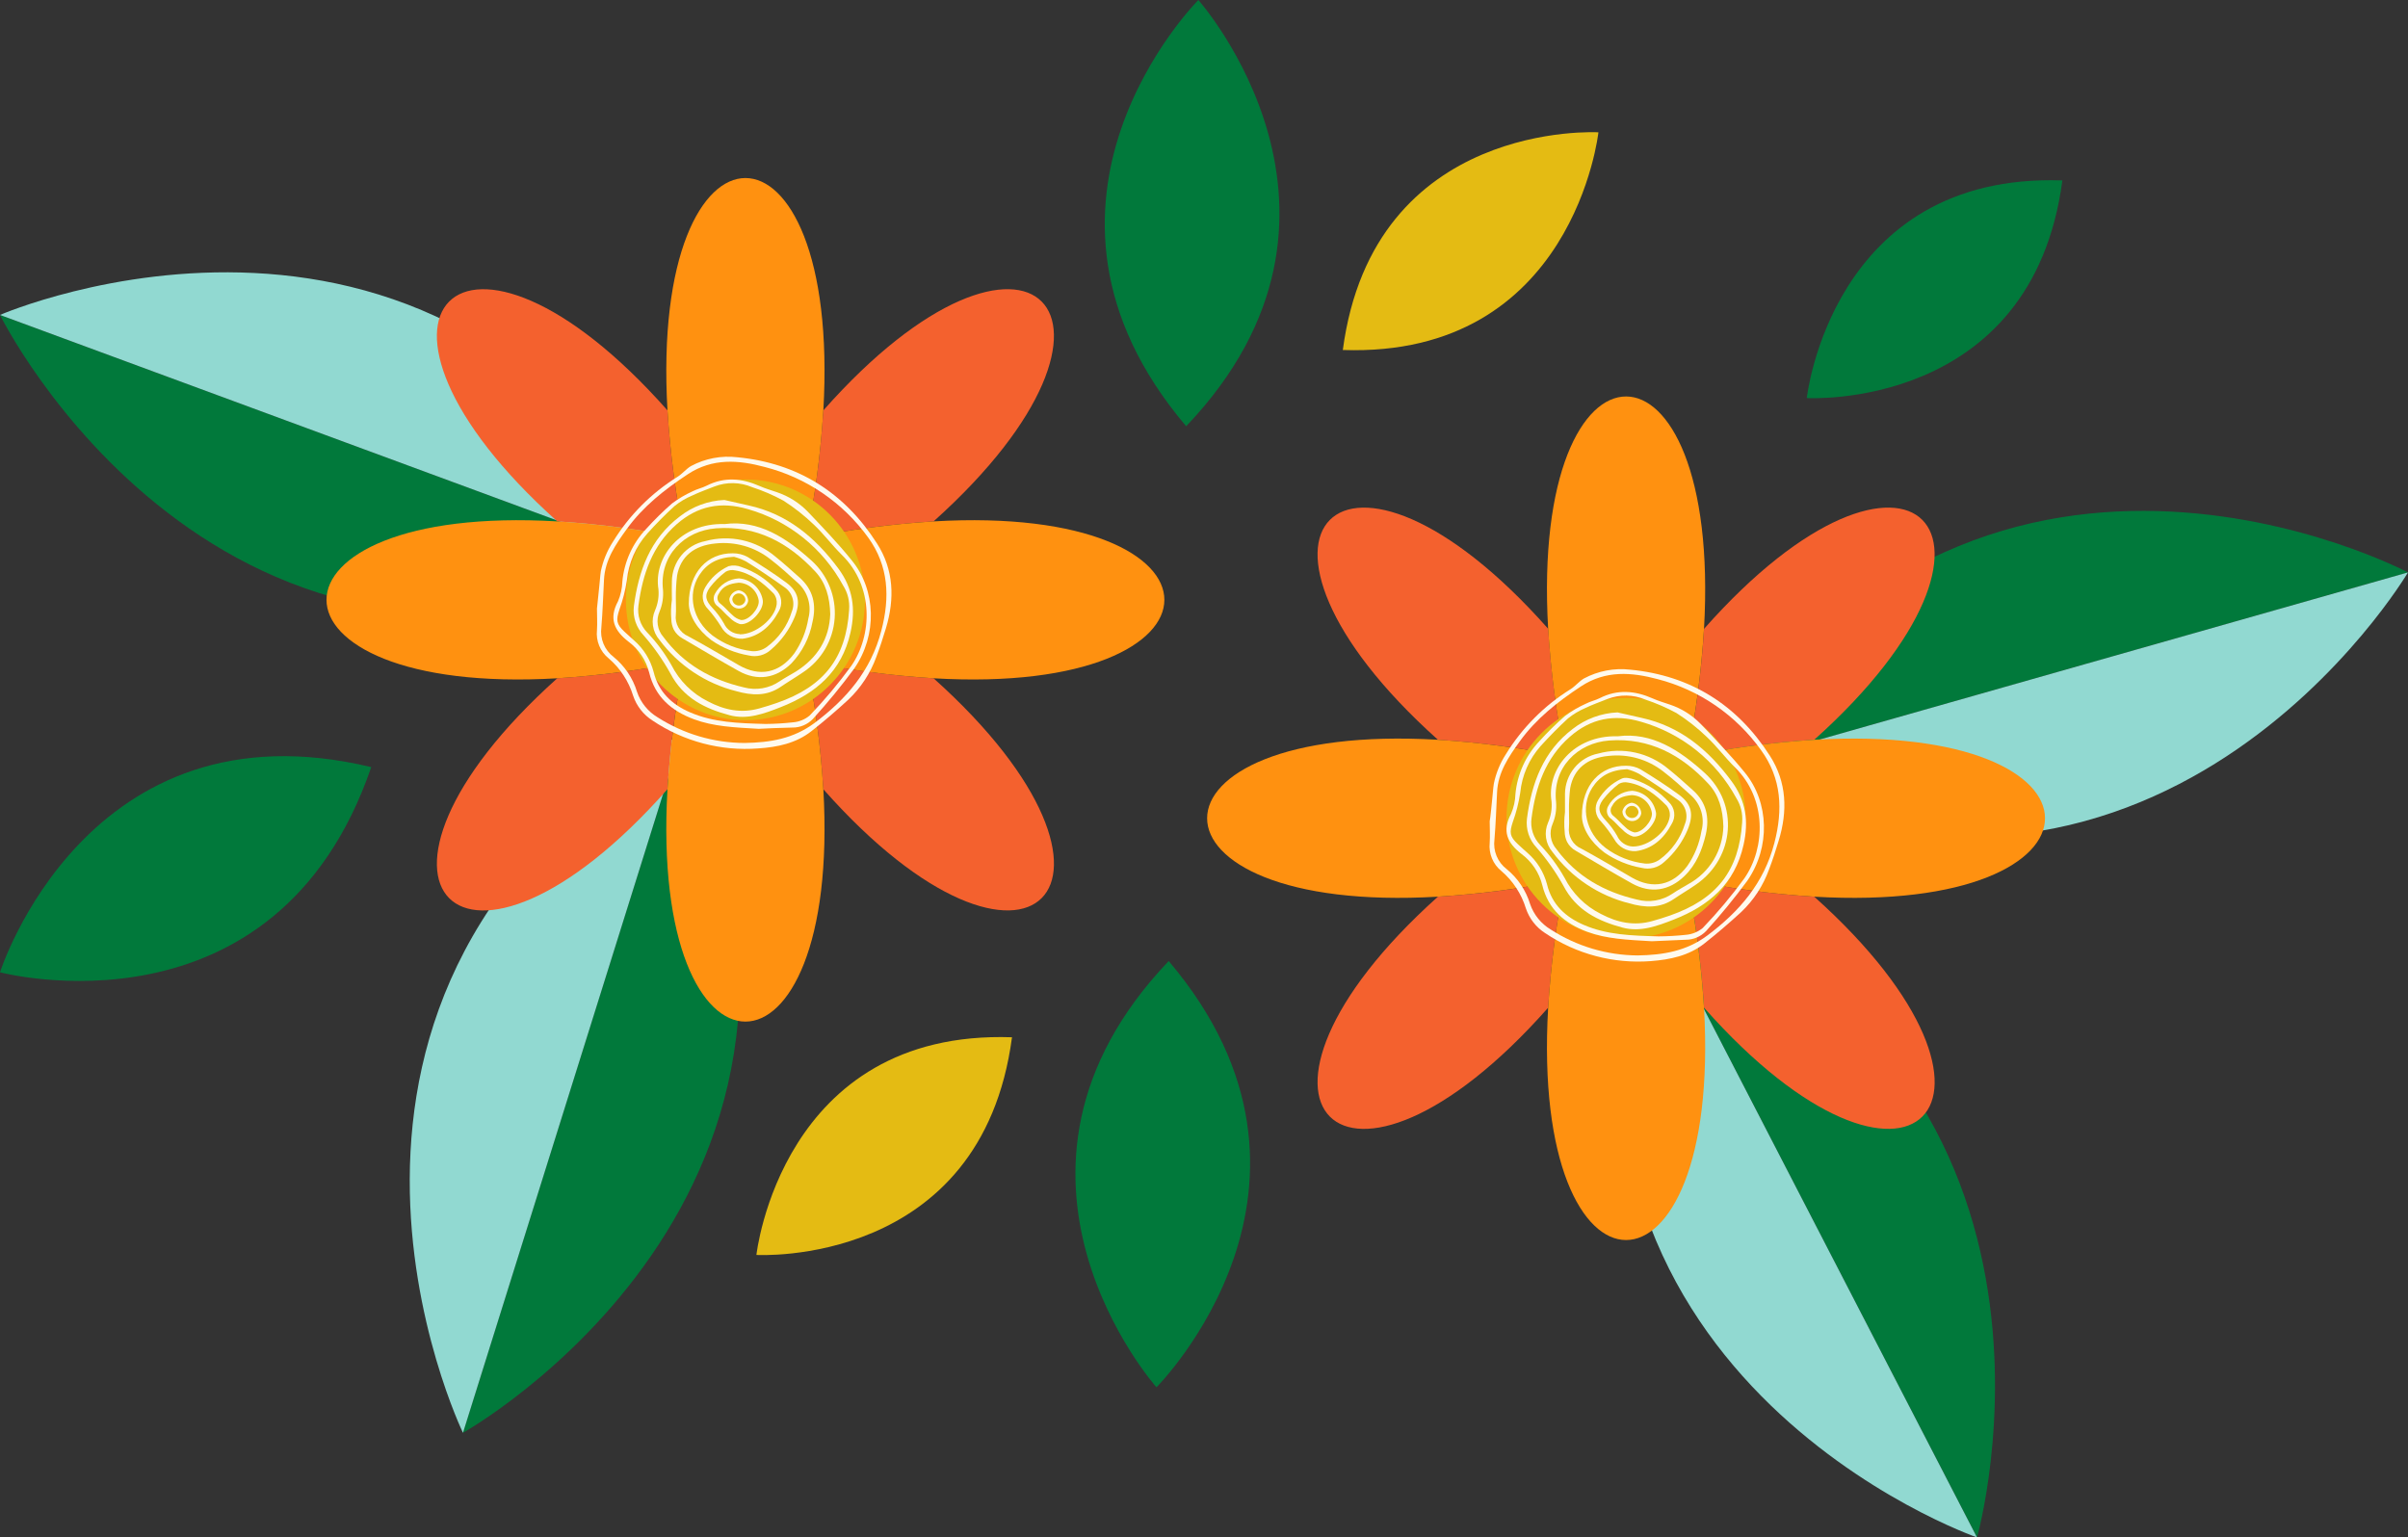 <?xml version="1.0" encoding="UTF-8"?> <svg xmlns="http://www.w3.org/2000/svg" width="166" height="106" viewBox="0 0 166 106" fill="none"><rect x="0" y="0" width="166" height="106" fill="#333333" stroke="none"/><g clip-path="url(#clip0_395_18688)"><path d="M165.998 39.466C165.998 39.466 136.093 23.617 117.691 53.191L165.998 39.466Z" fill="#01793B"></path><path d="M165.998 39.467C165.998 39.467 148.73 68.716 117.691 53.192L165.998 39.467Z" fill="#91D9D1"></path><path d="M136.289 106.001C136.289 106.001 145.616 73.279 113.121 61.16L136.289 106.001Z" fill="#01793B"></path><path d="M136.287 106.001C136.287 106.001 104.331 94.927 113.119 61.16L136.287 106.001Z" fill="#91D9D1"></path><path d="M31.914 98.79C31.914 98.79 61.476 82.299 47.009 50.586L31.914 98.79Z" fill="#01793B"></path><path d="M31.916 98.79C31.916 98.79 17.098 68.207 47.012 50.586L31.916 98.79Z" fill="#91D9D1"></path><path d="M0 21.715C0 21.715 15.005 52.207 47.127 39.106L0 21.715Z" fill="#01793B"></path><path d="M0 21.715C0 21.715 31.018 8.206 47.127 39.106L0 21.715Z" fill="#91D9D1"></path><path d="M82.611 0C82.611 0 68.674 13.955 81.771 29.389C95.729 14.74 82.611 0 82.611 0Z" fill="#01793B"></path><path d="M110.19 9.123C110.19 9.123 94.677 8.214 92.57 24.132C108.496 24.675 110.19 9.123 110.19 9.123Z" fill="#E4BB13"></path><path d="M79.724 95.651C79.724 95.651 93.664 81.692 80.567 66.262C66.609 80.911 79.724 95.651 79.724 95.651Z" fill="#01793B"></path><path d="M0 67.038C0 67.038 19.007 72.076 25.593 52.892C5.985 48.183 0 67.038 0 67.038Z" fill="#01793B"></path><path d="M52.145 86.527C52.145 86.527 67.658 87.436 69.764 71.518C53.842 70.975 52.145 86.527 52.145 86.527Z" fill="#E4BB13"></path><path d="M124.555 27.446C124.555 27.446 140.068 28.355 142.174 12.44C126.249 11.894 124.555 27.446 124.555 27.446Z" fill="#01793B"></path><path d="M106.727 43.355C92.585 27.373 83.258 36.778 99.127 51.006C102.067 51.193 104.991 51.581 107.879 52.169C107.297 49.261 106.912 46.316 106.727 43.355Z" fill="#F4612E"></path><path d="M125.069 51.007C140.941 36.767 131.601 27.375 117.472 43.357C117.286 46.318 116.9 49.262 116.316 52.17C119.204 51.583 122.129 51.194 125.069 51.007Z" fill="#F4612E"></path><path d="M99.125 61.826C83.253 76.066 92.596 85.459 106.725 69.48C106.91 66.519 107.295 63.574 107.878 60.666C104.99 61.253 102.065 61.641 99.125 61.826Z" fill="#F4612E"></path><path d="M117.472 69.48C131.613 85.462 140.941 76.054 125.069 61.826C122.129 61.64 119.204 61.253 116.316 60.666C116.9 63.574 117.286 66.519 117.472 69.48Z" fill="#F4612E"></path><path d="M125.066 51.006C122.126 51.193 119.201 51.582 116.313 52.17C116.897 49.261 117.283 46.317 117.469 43.356C118.699 21.996 105.491 21.996 106.724 43.356C106.909 46.317 107.294 49.261 107.877 52.17C104.989 51.582 102.064 51.193 99.124 51.006C77.912 49.767 77.912 63.068 99.124 61.825C102.064 61.64 104.989 61.252 107.877 60.665C107.294 63.573 106.909 66.518 106.724 69.479C105.491 90.839 118.699 90.839 117.469 69.479C117.283 66.518 116.897 63.573 116.313 60.665C119.201 61.252 122.126 61.639 125.066 61.825C146.281 63.068 146.281 49.767 125.066 51.006Z" fill="#FF9110"></path><path d="M112.097 64.716C116.648 64.716 120.338 61.001 120.338 56.418C120.338 51.834 116.648 48.119 112.097 48.119C107.545 48.119 103.855 51.834 103.855 56.418C103.855 61.001 107.545 64.716 112.097 64.716Z" fill="#E4BB13"></path><path d="M46.015 28.296C31.874 12.314 22.546 21.721 38.418 35.949C41.358 36.135 44.283 36.523 47.171 37.11C46.587 34.202 46.201 31.257 46.015 28.296Z" fill="#F4612E"></path><path d="M64.358 35.949C80.23 21.709 70.887 12.317 56.758 28.296C56.573 31.257 56.188 34.201 55.605 37.109C58.493 36.523 61.418 36.135 64.358 35.949Z" fill="#F4612E"></path><path d="M38.415 46.767C22.543 61.007 31.883 70.399 46.012 54.417C46.198 51.456 46.584 48.512 47.167 45.603C44.28 46.191 41.355 46.58 38.415 46.767Z" fill="#F4612E"></path><path d="M56.758 54.417C70.899 70.399 80.227 60.995 64.358 46.767C61.418 46.58 58.493 46.191 55.605 45.603C56.188 48.512 56.573 51.456 56.758 54.417Z" fill="#F4612E"></path><path d="M64.359 35.949C61.419 36.134 58.494 36.522 55.606 37.109C56.189 34.201 56.574 31.256 56.759 28.295C57.992 6.935 44.784 6.935 46.014 28.295C46.2 31.256 46.586 34.201 47.17 37.109C44.282 36.522 41.357 36.135 38.417 35.949C17.205 34.706 17.205 48.007 38.417 46.768C41.357 46.581 44.282 46.192 47.17 45.605C46.586 48.513 46.2 51.457 46.014 54.418C44.784 75.778 57.992 75.778 56.759 54.418C56.574 51.457 56.189 48.513 55.606 45.605C58.494 46.192 61.419 46.581 64.359 46.768C85.571 48.007 85.571 34.706 64.359 35.949Z" fill="#FF9110"></path><path d="M51.39 49.656C55.941 49.656 59.631 45.94 59.631 41.357C59.631 36.774 55.941 33.059 51.39 33.059C46.838 33.059 43.148 36.774 43.148 41.357C43.148 45.94 46.838 49.656 51.39 49.656Z" fill="#E4BB13"></path><path d="M102.873 55.047C102.948 54.269 102.954 54.163 102.981 54.032C103.128 53.313 103.407 52.627 103.805 52.011C104.925 50.188 106.451 48.652 108.262 47.524C108.599 47.315 108.863 46.97 109.194 46.779C110.172 46.257 111.284 46.045 112.384 46.173C116.545 46.573 119.761 48.597 122.012 52.111C123.179 53.929 123.242 55.932 122.614 57.971C122.415 58.635 122.201 59.298 121.952 59.947C121.549 61.062 120.893 62.068 120.035 62.882C119.214 63.637 118.365 64.364 117.49 65.055C116.418 65.9 115.128 66.164 113.81 66.267C111.237 66.464 108.673 65.786 106.528 64.343C105.898 63.942 105.424 63.336 105.187 62.625C104.879 61.622 104.292 60.73 103.496 60.053C103.212 59.823 102.991 59.525 102.851 59.187C102.711 58.849 102.658 58.481 102.695 58.117C102.728 57.623 102.695 57.12 102.695 56.62C102.731 56.532 102.867 55.111 102.873 55.047ZM112.892 65.876C114.664 65.849 116.262 65.573 117.688 64.509C119.9 62.855 121.6 60.895 122.319 58.126C122.921 55.823 122.818 53.672 121.398 51.718C119.664 49.297 117.142 47.565 114.27 46.825C112.492 46.349 110.693 46.2 108.984 47.328C107.383 48.385 105.903 49.545 104.771 51.112C104.01 52.169 103.267 53.248 103.204 54.62C103.15 55.708 103.113 56.799 103.023 57.886C102.971 58.271 103.022 58.663 103.17 59.021C103.318 59.379 103.558 59.691 103.866 59.925C104.63 60.549 105.192 61.387 105.481 62.334C105.735 63.071 106.239 63.693 106.905 64.091C108.693 65.245 110.769 65.863 112.892 65.876Z" fill="#FFFAEE"></path><path d="M113.872 64.898C112.145 64.801 110.743 64.734 109.413 64.243C107.872 63.674 106.726 62.701 106.32 61.026C106.104 60.165 105.597 59.407 104.888 58.881C103.91 58.123 103.525 57.296 104.169 56.108C104.354 55.676 104.456 55.213 104.47 54.742C104.597 53.378 105.178 52.097 106.118 51.106C106.674 50.49 107.266 49.907 107.891 49.361C108.335 49.03 108.815 48.749 109.32 48.522C109.621 48.361 109.976 48.292 110.28 48.137C111.507 47.51 112.717 47.619 113.935 48.158C114.314 48.328 114.718 48.443 115.115 48.58C115.934 48.853 116.674 49.323 117.272 49.949C118.301 51.031 119.339 52.109 120.281 53.264C121.963 55.315 122.056 58.414 120.455 60.726C119.569 61.928 118.622 63.084 117.618 64.189C117.434 64.383 117.213 64.536 116.967 64.641C116.722 64.745 116.458 64.797 116.192 64.795C115.331 64.828 114.429 64.868 113.872 64.898ZM114.344 64.562C114.967 64.558 115.588 64.523 116.207 64.456C116.637 64.424 117.046 64.26 117.38 63.986C118.414 62.91 119.374 61.764 120.254 60.556C121.707 58.457 121.806 55.078 119.61 52.915C118.933 52.249 118.361 51.47 117.672 50.822C117.027 50.199 116.321 49.643 115.566 49.161C114.879 48.789 114.161 48.479 113.421 48.234C112.592 47.883 111.661 47.868 110.821 48.192C110.307 48.398 109.777 48.58 109.278 48.822C108.851 49.005 108.451 49.245 108.089 49.537C107.43 50.143 106.81 50.776 106.212 51.434C105.413 52.331 104.919 53.461 104.8 54.66C104.697 55.346 104.526 56.02 104.289 56.672C104.045 57.408 104.072 57.675 104.635 58.202C104.855 58.411 105.08 58.611 105.303 58.808C105.956 59.376 106.423 60.129 106.645 60.968C106.985 62.365 107.918 63.231 109.187 63.774C110.764 64.456 112.449 64.513 114.344 64.562Z" fill="#FFFAEE"></path><path d="M111.505 49.119C112.059 49.246 112.609 49.374 113.163 49.495C115.829 50.08 117.761 51.688 119.355 53.846C120.369 55.215 120.559 56.633 120.195 58.254C119.593 60.959 117.788 62.462 115.381 63.405C114.258 63.844 113.085 64.283 111.869 63.962C110.172 63.508 108.656 62.774 107.771 61.059C107.249 60.124 106.631 59.247 105.927 58.442C105.678 58.18 105.489 57.866 105.374 57.523C105.259 57.179 105.221 56.814 105.262 56.454C105.584 54.006 106.381 51.8 108.427 50.252C109.312 49.563 110.388 49.168 111.505 49.119ZM120.098 56.694C120.148 56.106 120.006 55.519 119.692 55.021C119 53.752 118.064 52.634 116.939 51.732C115.814 50.83 114.522 50.163 113.139 49.767C111.271 49.213 109.658 49.54 108.226 50.795C106.541 52.267 105.864 54.249 105.581 56.403C105.532 56.739 105.561 57.082 105.665 57.405C105.77 57.728 105.947 58.023 106.183 58.266C106.827 58.942 107.386 59.695 107.846 60.508C108.393 61.592 109.272 62.47 110.353 63.011C111.499 63.617 112.658 63.859 113.915 63.502C114.321 63.389 114.725 63.265 115.119 63.126C118.356 61.993 119.885 60.029 120.098 56.709V56.694Z" fill="#FFFAEE"></path><path d="M111.522 50.766C113.869 50.463 115.78 51.718 117.504 53.281C119.887 55.435 119.583 59.131 116.944 60.97C116.439 61.325 115.903 61.634 115.394 61.982C114.423 62.646 113.397 62.588 112.322 62.285C110.203 61.754 108.33 60.502 107.021 58.74C106.786 58.466 106.633 58.13 106.58 57.771C106.526 57.412 106.575 57.046 106.72 56.714C106.919 56.259 107.001 55.761 106.958 55.265C106.606 53.075 108.462 50.675 111.522 50.766ZM118.803 56.983C118.77 55.823 118.503 54.817 117.753 54.02C115.912 52.048 113.716 50.851 110.932 51.057C108.757 51.218 107.003 52.926 107.271 55.299C107.313 55.808 107.232 56.321 107.036 56.792C106.907 57.081 106.863 57.401 106.911 57.714C106.958 58.027 107.095 58.319 107.304 58.556C108.706 60.449 110.613 61.504 112.849 62.025C113.264 62.136 113.699 62.157 114.123 62.086C114.547 62.014 114.951 61.852 115.307 61.61C115.668 61.364 116.056 61.161 116.429 60.934C117.134 60.542 117.723 59.971 118.14 59.278C118.556 58.584 118.785 57.793 118.803 56.983Z" fill="#FFFAEE"></path><path d="M107.885 55.999C107.885 55.575 107.885 55.151 107.885 54.727C107.893 54.068 108.126 53.433 108.546 52.928C108.965 52.423 109.544 52.079 110.186 51.954C111.017 51.727 111.891 51.705 112.732 51.89C113.574 52.076 114.358 52.464 115.018 53.021C115.593 53.481 116.141 53.981 116.691 54.472C117.624 55.299 117.859 56.339 117.594 57.526C117.341 58.602 116.941 59.605 116.132 60.392C115.073 61.425 113.788 61.626 112.5 60.91C111.212 60.195 109.919 59.417 108.634 58.662C108.379 58.523 108.17 58.312 108.032 58.056C107.925 57.835 107.868 57.593 107.864 57.347C107.821 56.899 107.828 56.446 107.885 55.999ZM108.161 55.872C108.161 56.351 108.182 56.687 108.161 57.017C108.122 57.326 108.184 57.64 108.338 57.91C108.493 58.181 108.731 58.393 109.016 58.514C110.192 59.153 111.342 59.841 112.503 60.511C113.944 61.338 115.307 61.053 116.315 59.711C116.818 58.987 117.153 58.158 117.296 57.287C117.414 56.853 117.409 56.395 117.282 55.964C117.156 55.532 116.913 55.145 116.58 54.845C115.957 54.275 115.331 53.706 114.663 53.194C113.594 52.356 112.243 51.97 110.896 52.118C109.428 52.254 108.489 53.006 108.246 54.333C108.183 54.843 108.155 55.358 108.161 55.872Z" fill="#FFFAEE"></path><path d="M109.051 56.269C109.051 54.1 110.345 52.776 112.09 52.797C112.443 52.792 112.791 52.878 113.101 53.049C114.003 53.6 114.906 54.176 115.769 54.815C116.633 55.454 116.762 56.178 116.35 57.187C115.99 58.056 115.431 58.828 114.719 59.438C114.515 59.629 114.266 59.766 113.996 59.835C113.726 59.905 113.443 59.906 113.173 59.838C112.252 59.678 111.376 59.318 110.606 58.784C109.638 58.057 109.066 57.105 109.051 56.269ZM112.168 53.036C111.025 53.082 110.281 53.506 109.761 54.318C108.924 55.654 109.325 57.421 110.691 58.469C111.484 59.06 112.418 59.43 113.399 59.541C113.753 59.572 114.107 59.478 114.4 59.275C115.237 58.666 115.853 57.799 116.155 56.806C116.278 56.507 116.292 56.175 116.196 55.867C116.1 55.559 115.899 55.294 115.628 55.121C114.771 54.515 113.892 53.909 113.001 53.361C112.737 53.22 112.457 53.112 112.168 53.036Z" fill="#FFFAEE"></path><path d="M112.752 58.687C112.454 58.701 112.157 58.63 111.896 58.484C111.635 58.337 111.42 58.12 111.275 57.856C111.009 57.427 110.707 57.022 110.372 56.645C110.174 56.457 110.047 56.206 110.011 55.935C109.974 55.663 110.032 55.388 110.174 55.154C110.549 54.511 111.112 54 111.786 53.691C112.018 53.566 112.412 53.66 112.689 53.754C113.591 54.059 114.401 54.591 115.042 55.299C115.245 55.489 115.376 55.744 115.412 56.021C115.448 56.298 115.386 56.578 115.238 56.814C114.687 57.853 113.857 58.553 112.752 58.687ZM112.569 58.368C113.667 58.368 114.976 57.296 115.108 56.296C115.124 56.164 115.114 56.031 115.077 55.903C115.04 55.775 114.978 55.657 114.895 55.554C114.148 54.799 113.324 54.136 112.238 53.957C112.02 53.907 111.792 53.939 111.597 54.048C111.182 54.364 110.81 54.733 110.493 55.148C110.101 55.693 110.219 56.057 110.679 56.551C110.986 56.874 111.254 57.233 111.476 57.62C111.57 57.836 111.722 58.02 111.916 58.153C112.109 58.285 112.335 58.36 112.569 58.368Z" fill="#FFFAEE"></path><path d="M112.515 54.523C112.922 54.554 113.307 54.723 113.606 55.003C113.906 55.282 114.102 55.656 114.164 56.063C114.224 56.75 113.261 57.783 112.575 57.677C112.298 57.584 112.049 57.422 111.85 57.208C111.579 56.981 111.356 56.696 111.083 56.469C110.94 56.38 110.838 56.241 110.795 56.078C110.752 55.916 110.773 55.743 110.854 55.596C111.015 55.288 111.253 55.027 111.544 54.839C111.835 54.651 112.169 54.542 112.515 54.523ZM112.461 54.826C111.931 54.878 111.407 55.023 111.119 55.593C111.082 55.646 111.056 55.705 111.042 55.768C111.029 55.831 111.028 55.896 111.04 55.959C111.051 56.022 111.076 56.083 111.111 56.136C111.146 56.19 111.192 56.236 111.245 56.272C111.531 56.508 111.772 56.796 112.051 57.038C112.217 57.207 112.425 57.329 112.653 57.39C113.183 57.45 113.941 56.587 113.875 56.05C113.821 55.711 113.65 55.401 113.391 55.176C113.132 54.951 112.802 54.826 112.461 54.823V54.826Z" fill="#FFFAEE"></path><path d="M112.467 56.608C112.301 56.595 112.146 56.522 112.031 56.401C111.916 56.28 111.849 56.121 111.844 55.954C111.876 55.798 111.954 55.657 112.069 55.549C112.184 55.44 112.329 55.37 112.485 55.348C112.663 55.37 112.828 55.456 112.949 55.591C113.07 55.726 113.139 55.899 113.144 56.081C113.118 56.239 113.033 56.38 112.908 56.478C112.782 56.576 112.625 56.622 112.467 56.608ZM112.554 56.396C112.655 56.387 112.751 56.343 112.824 56.271C112.897 56.199 112.943 56.104 112.954 56.002C112.952 55.942 112.938 55.883 112.913 55.829C112.888 55.774 112.852 55.725 112.808 55.685C112.764 55.644 112.713 55.613 112.657 55.592C112.601 55.572 112.541 55.563 112.482 55.566C112.373 55.568 112.268 55.61 112.189 55.684C112.109 55.758 112.059 55.86 112.048 55.969C112.052 56.031 112.069 56.091 112.097 56.147C112.125 56.202 112.163 56.251 112.211 56.291C112.258 56.331 112.313 56.361 112.372 56.379C112.431 56.397 112.493 56.403 112.554 56.396Z" fill="#FFFAEE"></path><path d="M41.315 40.402C41.39 39.62 41.396 39.517 41.42 39.387C41.57 38.666 41.85 37.98 42.248 37.363C43.368 35.539 44.893 34.003 46.704 32.876C47.041 32.67 47.306 32.324 47.637 32.133C48.614 31.609 49.726 31.398 50.826 31.527C54.987 31.927 58.204 33.951 60.454 37.466C61.622 39.284 61.685 41.286 61.071 43.325C60.869 43.989 60.656 44.652 60.409 45.301C60.004 46.415 59.347 47.419 58.489 48.234C57.671 48.991 56.822 49.718 55.947 50.406C54.876 51.254 53.582 51.518 52.267 51.603C49.695 51.801 47.131 51.124 44.986 49.682C44.356 49.282 43.882 48.675 43.644 47.964C43.335 46.961 42.749 46.067 41.953 45.389C41.669 45.16 41.447 44.863 41.308 44.525C41.168 44.187 41.114 43.819 41.153 43.456C41.186 42.959 41.153 42.459 41.153 41.959C41.165 41.889 41.315 40.465 41.315 40.402ZM51.334 51.227C53.107 51.2 54.701 50.924 56.13 49.864C58.342 48.209 60.042 46.246 60.758 43.477C61.36 41.177 61.261 39.023 59.855 37.069C58.112 34.65 55.581 32.925 52.703 32.194C50.925 31.718 49.126 31.57 47.417 32.697C45.816 33.754 44.336 34.915 43.205 36.481C42.443 37.538 41.7 38.602 41.637 39.989C41.58 41.077 41.547 42.168 41.456 43.256C41.404 43.64 41.455 44.032 41.603 44.39C41.751 44.749 41.991 45.061 42.299 45.295C43.064 45.918 43.626 46.756 43.915 47.703C44.167 48.44 44.672 49.063 45.338 49.461C47.128 50.608 49.204 51.22 51.325 51.227H51.334Z" fill="#FFFAEE"></path><path d="M52.306 50.252C50.579 50.155 49.177 50.088 47.844 49.594C46.303 49.025 45.16 48.055 44.754 46.38C44.538 45.518 44.03 44.76 43.318 44.235C42.344 43.477 41.959 42.65 42.602 41.462C42.788 41.03 42.89 40.567 42.903 40.096C43.029 38.731 43.61 37.45 44.552 36.46C45.108 35.844 45.7 35.261 46.324 34.715C46.768 34.383 47.246 34.101 47.75 33.873C48.051 33.715 48.406 33.646 48.713 33.488C49.941 32.864 51.147 32.973 52.366 33.512C52.748 33.682 53.151 33.797 53.548 33.934C54.367 34.207 55.107 34.675 55.706 35.3C56.735 36.382 57.773 37.463 58.715 38.633C60.397 40.681 60.49 43.783 58.889 46.095C58.002 47.298 57.054 48.453 56.049 49.558C55.866 49.753 55.645 49.907 55.4 50.011C55.155 50.116 54.892 50.168 54.626 50.164C53.75 50.182 52.865 50.222 52.306 50.252ZM52.775 49.916C53.397 49.911 54.019 49.875 54.638 49.806C55.069 49.778 55.48 49.614 55.814 49.337C56.849 48.262 57.809 47.116 58.688 45.907C60.141 43.807 60.24 40.429 58.041 38.266C57.367 37.602 56.795 36.824 56.106 36.175C55.46 35.553 54.755 34.997 54 34.515C53.312 34.14 52.59 33.83 51.846 33.588C51.018 33.236 50.088 33.219 49.249 33.543C48.731 33.749 48.205 33.934 47.705 34.173C47.273 34.354 46.867 34.596 46.502 34.891C45.845 35.491 45.218 36.124 44.624 36.788C43.826 37.685 43.332 38.815 43.213 40.014C43.11 40.699 42.938 41.372 42.702 42.023C42.458 42.759 42.485 43.026 43.048 43.556C43.267 43.762 43.493 43.965 43.716 44.162C44.369 44.73 44.837 45.483 45.057 46.322C45.398 47.719 46.327 48.586 47.6 49.128C49.195 49.809 50.883 49.867 52.775 49.916Z" fill="#FFFAEE"></path><path d="M49.938 34.473C50.492 34.597 51.045 34.727 51.599 34.848C54.265 35.433 56.194 37.042 57.791 39.196C58.805 40.566 58.995 41.983 58.631 43.608C58.029 46.31 56.224 47.816 53.817 48.758C52.694 49.2 51.521 49.64 50.305 49.316C48.608 48.864 47.092 48.128 46.204 46.413C45.683 45.479 45.066 44.602 44.363 43.798C44.114 43.536 43.925 43.222 43.809 42.878C43.694 42.534 43.655 42.169 43.695 41.808C44.02 39.363 44.817 37.154 46.863 35.609C47.745 34.916 48.821 34.519 49.938 34.473ZM58.535 42.047C58.585 41.459 58.441 40.871 58.125 40.375C57.435 39.103 56.5 37.983 55.376 37.079C54.251 36.175 52.959 35.505 51.575 35.109C49.707 34.554 48.094 34.882 46.659 36.136C44.974 37.608 44.3 39.587 44.014 41.744C43.967 42.08 43.996 42.423 44.101 42.746C44.205 43.069 44.381 43.364 44.616 43.608C45.262 44.282 45.822 45.035 46.282 45.849C46.829 46.934 47.708 47.811 48.789 48.352C49.935 48.958 51.094 49.2 52.351 48.843C52.755 48.728 53.161 48.607 53.555 48.467C56.789 47.343 58.321 45.383 58.535 42.062V42.047Z" fill="#FFFAEE"></path><path d="M49.957 36.133C52.304 35.83 54.214 37.088 55.938 38.648C56.49 39.144 56.922 39.762 57.199 40.453C57.477 41.144 57.593 41.89 57.539 42.633C57.485 43.376 57.262 44.097 56.888 44.74C56.513 45.383 55.997 45.931 55.379 46.341C54.87 46.692 54.337 47.004 53.826 47.352C52.857 48.016 51.831 47.959 50.757 47.656C48.638 47.125 46.765 45.874 45.456 44.114C45.22 43.839 45.066 43.503 45.013 43.144C44.96 42.785 45.009 42.419 45.155 42.087C45.353 41.632 45.435 41.134 45.392 40.639C45.031 38.427 46.897 36.036 49.957 36.133ZM57.235 42.353C57.205 41.19 56.934 40.184 56.188 39.39C54.347 37.418 52.15 36.221 49.367 36.427C47.189 36.588 45.437 38.297 45.705 40.669C45.746 41.177 45.666 41.688 45.471 42.16C45.341 42.449 45.298 42.769 45.346 43.083C45.393 43.396 45.529 43.689 45.738 43.926C47.14 45.816 49.048 46.874 51.284 47.395C51.699 47.506 52.134 47.526 52.558 47.454C52.982 47.382 53.386 47.219 53.742 46.977C54.103 46.734 54.491 46.532 54.864 46.304C56.359 45.365 57.172 44.032 57.235 42.338V42.353Z" fill="#FFFAEE"></path><path d="M46.318 41.354C46.318 40.929 46.302 40.505 46.318 40.081C46.326 39.423 46.559 38.788 46.978 38.283C47.398 37.778 47.977 37.434 48.619 37.309C49.45 37.08 50.324 37.058 51.166 37.244C52.007 37.429 52.791 37.818 53.451 38.375C54.026 38.836 54.574 39.336 55.124 39.827C56.057 40.654 56.292 41.69 56.012 42.878C55.813 43.957 55.305 44.955 54.55 45.747C53.49 46.78 52.206 46.98 50.918 46.262C49.63 45.544 48.336 44.771 47.049 44.017C46.794 43.877 46.585 43.667 46.447 43.411C46.34 43.191 46.283 42.95 46.278 42.705C46.241 42.254 46.254 41.801 46.318 41.354ZM46.591 41.226C46.591 41.705 46.615 42.038 46.591 42.372C46.552 42.681 46.613 42.994 46.767 43.264C46.921 43.534 47.158 43.747 47.443 43.868C48.622 44.505 49.772 45.195 50.933 45.862C52.374 46.692 53.734 46.407 54.745 45.065C55.248 44.341 55.583 43.513 55.726 42.641C55.843 42.207 55.839 41.749 55.712 41.318C55.586 40.887 55.343 40.499 55.01 40.199C54.387 39.63 53.761 39.06 53.093 38.548C52.023 37.71 50.671 37.325 49.323 37.472C47.858 37.609 46.916 38.36 46.675 39.687C46.614 40.198 46.586 40.712 46.591 41.226Z" fill="#FFFAEE"></path><path d="M47.484 41.624C47.484 39.451 48.778 38.13 50.523 38.149C50.876 38.146 51.224 38.232 51.534 38.4C52.437 38.955 53.34 39.53 54.203 40.169C55.067 40.809 55.193 41.53 54.784 42.539C54.425 43.409 53.866 44.181 53.153 44.79C52.949 44.981 52.7 45.118 52.43 45.188C52.16 45.258 51.877 45.258 51.606 45.19C50.685 45.032 49.809 44.673 49.04 44.139C48.071 43.405 47.499 42.46 47.484 41.624ZM50.602 38.391C49.458 38.437 48.715 38.861 48.194 39.673C47.355 41.009 47.755 42.775 49.124 43.823C49.918 44.413 50.852 44.783 51.832 44.896C52.187 44.925 52.541 44.83 52.834 44.626C53.671 44.02 54.287 43.153 54.588 42.16C54.71 41.861 54.724 41.529 54.627 41.221C54.53 40.913 54.329 40.649 54.059 40.475C53.204 39.87 52.326 39.264 51.435 38.715C51.17 38.575 50.891 38.467 50.602 38.391Z" fill="#FFFAEE"></path><path d="M51.187 44.04C50.888 44.054 50.591 43.983 50.33 43.836C50.069 43.688 49.854 43.471 49.71 43.207C49.445 42.777 49.143 42.371 48.807 41.995C48.612 41.805 48.487 41.555 48.452 41.284C48.416 41.014 48.472 40.739 48.611 40.505C48.987 39.861 49.55 39.35 50.224 39.038C50.523 38.957 50.841 38.979 51.127 39.102C52.029 39.409 52.839 39.941 53.483 40.647C53.683 40.839 53.812 41.094 53.847 41.37C53.883 41.645 53.823 41.925 53.678 42.162C53.121 43.207 52.291 43.904 51.187 44.04ZM51.003 43.737C52.102 43.737 53.41 42.662 53.543 41.665C53.558 41.533 53.547 41.399 53.51 41.271C53.474 41.143 53.412 41.023 53.329 40.92C52.583 40.168 51.759 39.505 50.672 39.326C50.455 39.276 50.227 39.308 50.032 39.417C49.616 39.73 49.244 40.099 48.927 40.514C48.536 41.062 48.654 41.423 49.114 41.916C49.421 42.24 49.688 42.6 49.908 42.989C50.005 43.201 50.159 43.382 50.353 43.512C50.546 43.641 50.771 43.714 51.003 43.722V43.737Z" fill="#FFFAEE"></path><path d="M50.941 39.879C51.348 39.91 51.733 40.079 52.032 40.358C52.331 40.638 52.528 41.011 52.589 41.418C52.65 42.106 51.687 43.139 51.001 43.03C50.724 42.938 50.474 42.778 50.276 42.563C50.005 42.336 49.782 42.048 49.508 41.824C49.366 41.736 49.263 41.596 49.221 41.434C49.178 41.271 49.199 41.099 49.28 40.951C49.44 40.643 49.678 40.382 49.969 40.194C50.26 40.005 50.595 39.897 50.941 39.879ZM50.886 40.182C50.357 40.236 49.833 40.382 49.544 40.951C49.508 41.004 49.482 41.064 49.468 41.127C49.455 41.189 49.454 41.254 49.465 41.318C49.477 41.381 49.501 41.441 49.537 41.495C49.572 41.548 49.618 41.594 49.671 41.63C49.972 41.866 50.197 42.154 50.477 42.394C50.642 42.565 50.85 42.688 51.079 42.748C51.611 42.809 52.367 41.945 52.303 41.409C52.251 41.069 52.08 40.758 51.822 40.532C51.564 40.307 51.234 40.18 50.892 40.176L50.886 40.182Z" fill="#FFFAEE"></path><path d="M50.897 41.96C50.731 41.948 50.576 41.874 50.462 41.753C50.347 41.632 50.281 41.472 50.277 41.305C50.309 41.15 50.387 41.008 50.502 40.9C50.617 40.791 50.762 40.721 50.918 40.699C51.097 40.721 51.263 40.807 51.384 40.942C51.505 41.077 51.573 41.251 51.577 41.432C51.55 41.59 51.466 41.732 51.34 41.83C51.214 41.928 51.056 41.974 50.897 41.96ZM50.987 41.748C51.089 41.739 51.184 41.695 51.256 41.624C51.329 41.552 51.376 41.458 51.388 41.357C51.382 41.236 51.329 41.122 51.241 41.039C51.153 40.957 51.035 40.913 50.915 40.917C50.807 40.92 50.703 40.963 50.623 41.037C50.544 41.111 50.493 41.212 50.482 41.32C50.486 41.382 50.502 41.443 50.53 41.498C50.558 41.553 50.597 41.602 50.644 41.642C50.691 41.682 50.746 41.712 50.805 41.73C50.864 41.748 50.926 41.754 50.987 41.748Z" fill="#FFFAEE"></path></g><defs><clipPath id="clip0_395_18688"><rect width="166" height="106" fill="white"></rect></clipPath></defs></svg> 